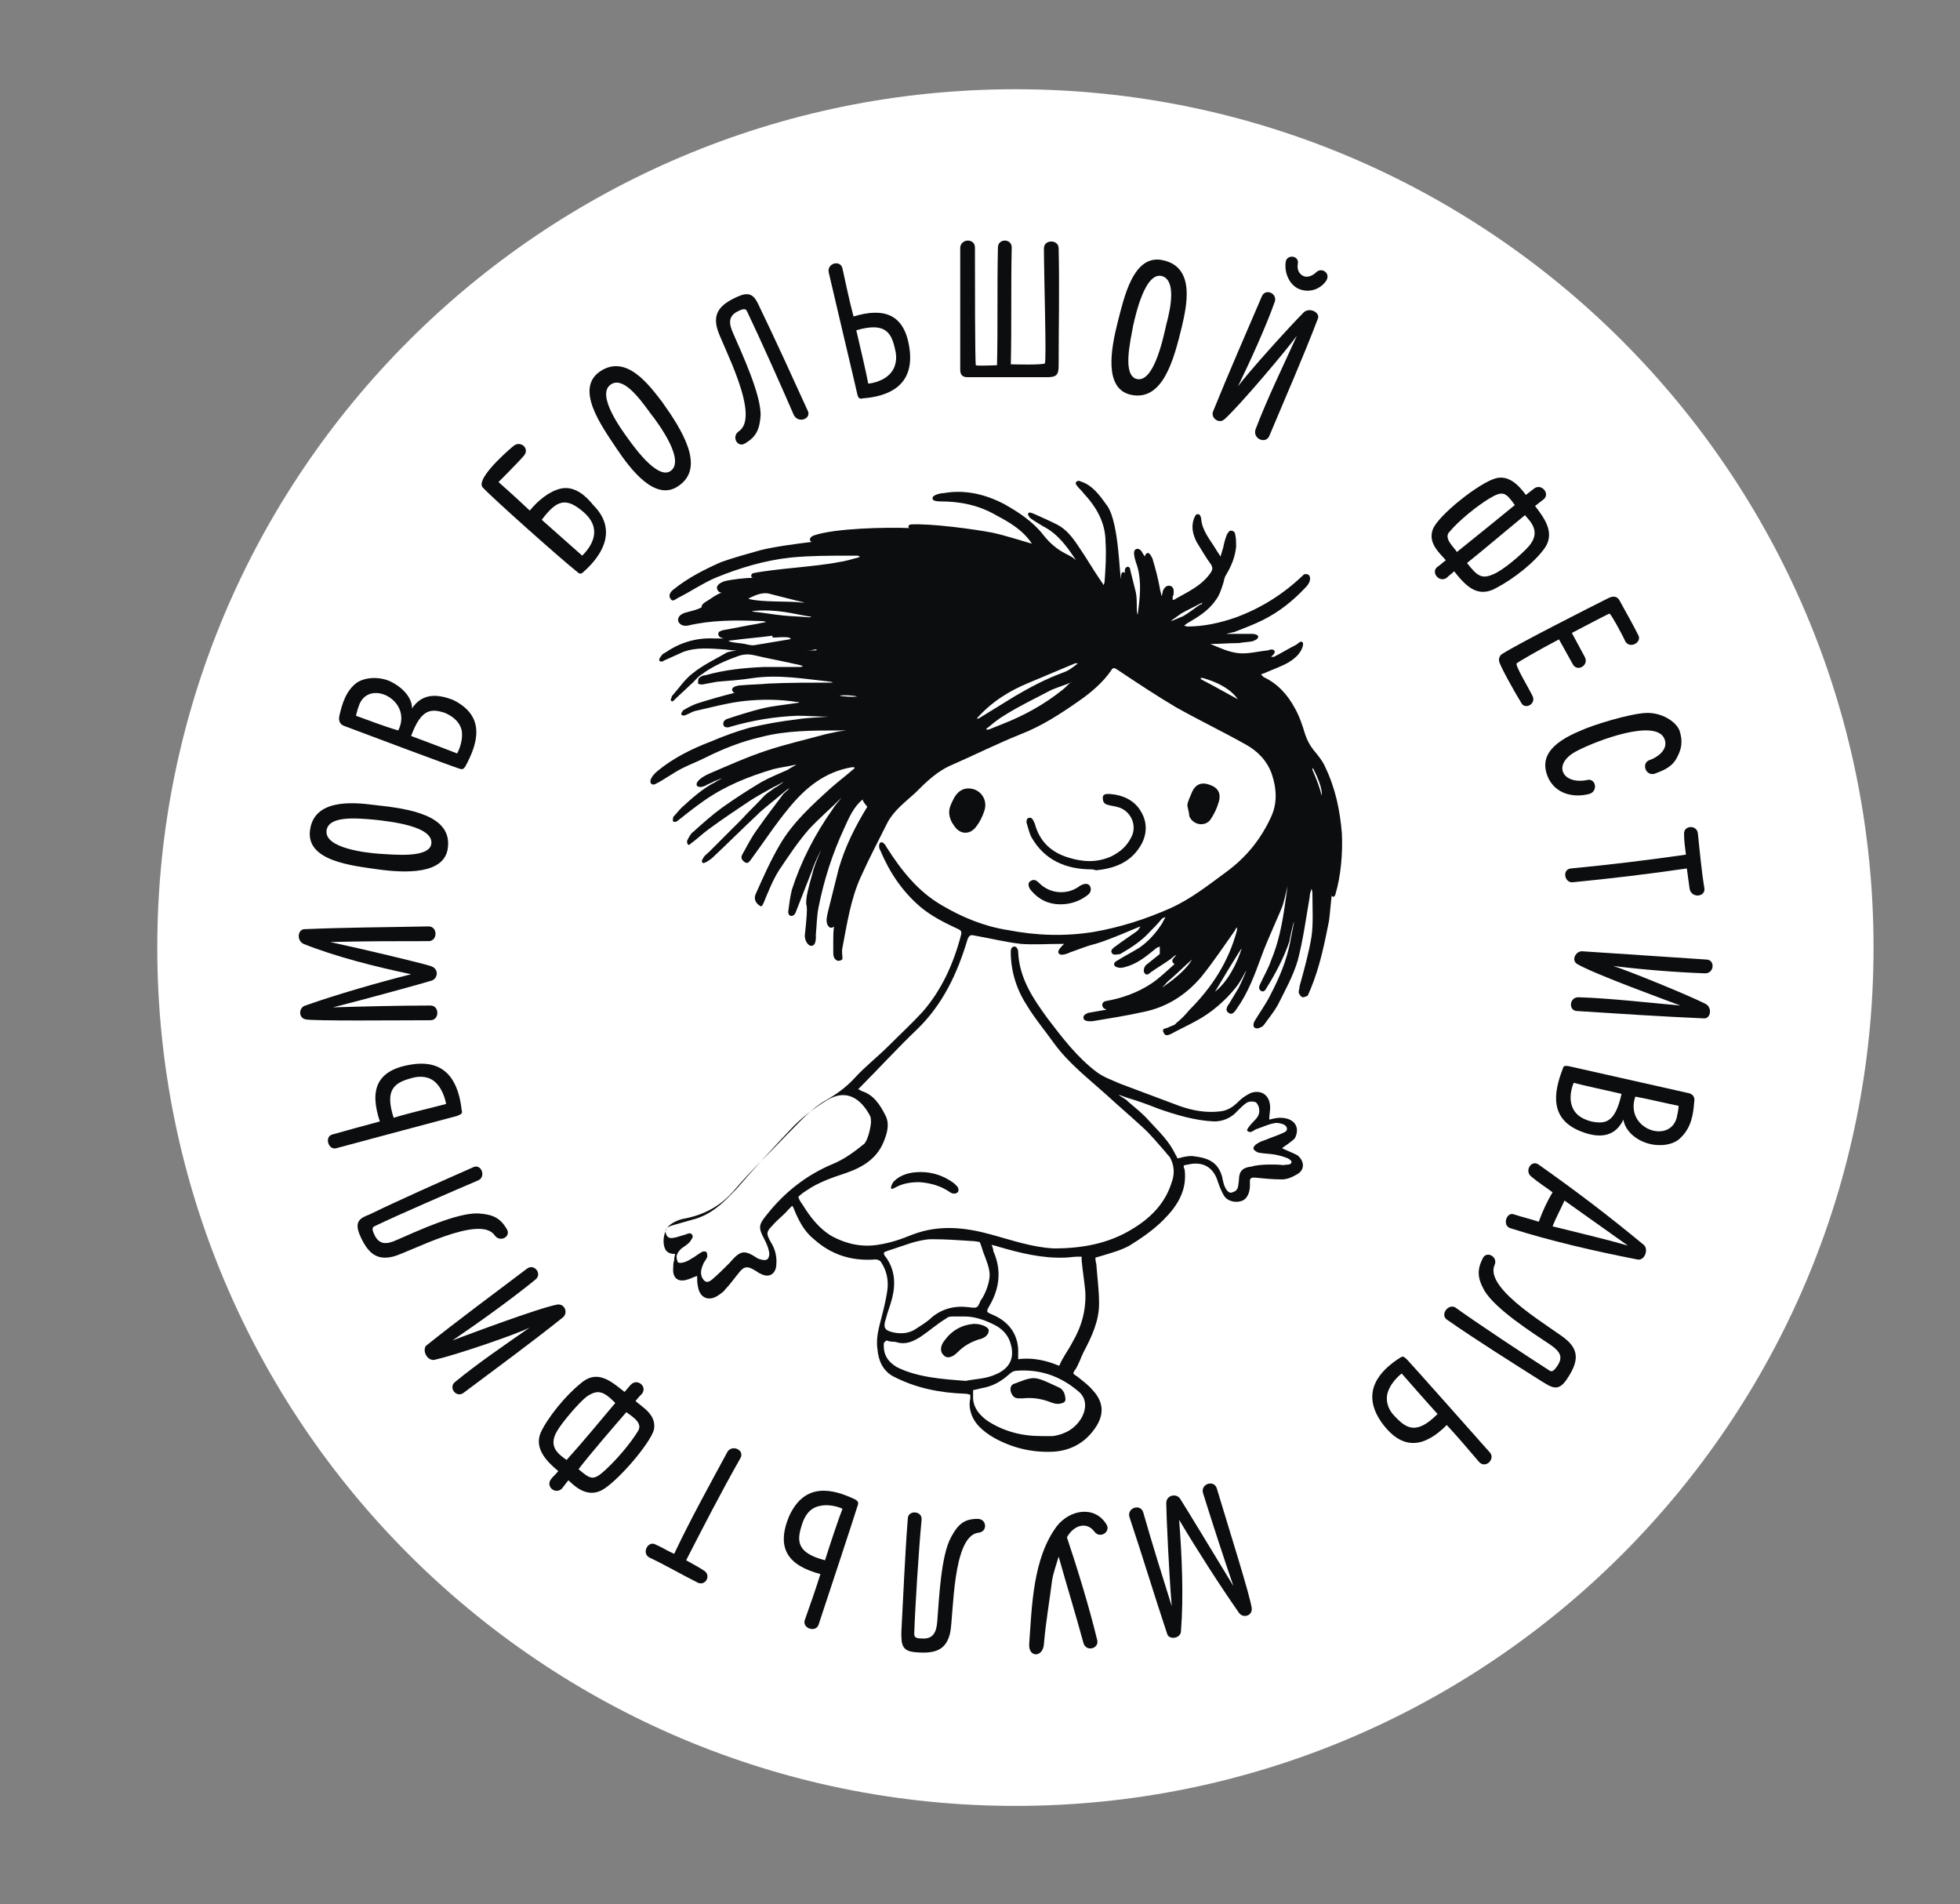 <?xml version="1.0" encoding="UTF-8"?> <!-- Generator: Adobe Illustrator 27.0.0, SVG Export Plug-In . SVG Version: 6.00 Build 0) --> <svg xmlns="http://www.w3.org/2000/svg" xmlns:xlink="http://www.w3.org/1999/xlink" id="Слой_1" x="0px" y="0px" viewBox="0 0 213.1 207" style="enable-background:new 0 0 213.1 207;" xml:space="preserve"><rect x="0" y="0" width="213.1" height="207" fill="#808080" stroke="none"/> <style type="text/css"> .st0{fill:#FFFFFF;} .st1{fill:#0B0D0E;} </style> <g> <path class="st0" d="M203.7,103c0,51.5-41.8,93.3-93.3,93.3c-51.5,0-93.3-41.8-93.3-93.3c0-51.5,41.8-93.3,93.3-93.3 C161.9,9.7,203.7,51.5,203.7,103"></path> <path class="st1" d="M61,53.1c-1.3,0.3-2.5,1.3-3.4,2.4c-1.8-1.7-3.4-3.1-3.4-3.1c0.1-0.1,2.2-2.2,2.7-2.8c0.8-0.8-0.3-1.8-1.1-1.1 c-1.2,1-4.1,3.7-3.3,4.5c0.9,1,8.4,7.7,10.3,9.2c0.2,0.2,0.4,0.2,0.6,0c2.4-2.1,3.6-4.8,1.1-7.3C63.7,53.9,62.5,52.8,61,53.1 M63.3,60.4l-4.4-3.9c1.6-2.1,2.6-2.6,4.7-0.7C65.3,57.4,64.6,59.1,63.3,60.4"></path> <path class="st1" d="M65.2,40.4c-2.7,1.9,0.2,5.9,1.8,8.3c1.6,2.4,4.3,5.9,6.8,4.1c2.9-2,0.4-6-1.8-9.1 C70.6,41.9,68.1,38.4,65.2,40.4 M72.9,51.2c-1.3,0.9-3.6-2.1-4.6-3.5c-0.8-1.1-3.5-4.8-1.9-5.9c1.3-0.9,3,1.3,4.3,3.1 C71.8,46.3,74.5,50.1,72.9,51.2"></path> <path class="st1" d="M126.5,28.3c-3.3-0.8-4.3,4.1-5,6.8c-0.7,2.8-1.5,7.1,1.4,7.8c3.5,0.8,4.7-3.7,5.6-7.4 C129,33.3,130,29.1,126.5,28.3 M123.6,41.2c-1.6-0.4-0.7-4.1-0.4-5.8c0.3-1.3,1.3-5.8,3.1-5.4c1.5,0.4,1.1,3.1,0.5,5.3 C126.4,37.1,125.4,41.6,123.6,41.2"></path> <path class="st1" d="M181,80.4c0.4,1.2-1,2-1.6,2.2c-1,0.3-0.5,1.8,0.5,1.5c1.1-0.4,2-0.8,2.5-1.9c0.4-0.8,0.6-1.6,0.2-2.8 c-0.4-1-2-2-3.7-1.9c-1.8,0.1-5.7,1.3-7,1.9c-3.4,1.4-4.2,2.9-3.8,4.5c0.6,2.3,2.8,2.9,4.7,2.4c1-0.3,0.7-1.8-0.3-1.5 c-2.7,0.5-3.8-1.8-1-3.2C173.6,80.5,180.2,78,181,80.4"></path> <path class="st1" d="M157.4,143.5c3,2.1,7.3,4.8,10.3,6.7c1,0.6,1.7,1.1,2.6-0.2c1.3-1.9,1.4-3.1,0.1-4.3c-1.3-1.2-9.1-5.5-7.9-8.2 c0.4-0.9-0.9-1.6-1.3-0.7c-0.6,1.2-0.6,2.1,0.2,3.5c1.2,2,5.1,4.5,7.2,5.9c1,0.7,1.4,1.3,0.7,2.3c-0.4,0.6-0.6,0.6-0.8,0.5 c-2.5-1.6-7.8-5.1-10.3-6.9C157.4,141.7,156.5,143,157.4,143.5"></path> <path class="st1" d="M98.9,38c-0.5-3.9-2.8-4.6-6.1-3.6c-0.5-1.9-0.8-3.4-1.2-5.2c-0.2-1-1.7-0.6-1.5,0.4c0.5,2.2,3,12.7,3.1,13.2 c0.1,0.5,0.3,0.6,0.6,0.5C96.5,43.1,99.4,42,98.9,38 M96.7,40.7c-0.9,0.9-2.3,1-2.3,1c-0.2-1.1-0.9-4.1-1.3-5.8 c3.1-0.9,3.8,0.2,4.2,2C97.6,39,97.4,40,96.7,40.7"></path> <path class="st1" d="M150.2,154.6c2.3,3.2,4.7,2.7,7.1,0.3c1.3,1.4,2.3,2.6,3.5,4c0.7,0.8,1.8-0.3,1.2-1c-1.5-1.7-8.7-9.8-9-10.1 c-0.4-0.4-0.5-0.4-0.8-0.2C150,149,147.9,151.3,150.2,154.6 M150.9,151.3c0.4-1.2,1.5-2,1.5-2c0.7,0.8,2.8,3.2,3.9,4.4 c-2.3,2.3-3.4,1.6-4.7,0.2C150.9,153.2,150.6,152.2,150.9,151.3"></path> <path class="st1" d="M115.1,27c0-1-1.6-1-1.6,0c0,2.9,0.3,12.3,0.1,12.5c-0.3,0.2-3.6,0.1-3.7,0.1c0.1-4.2,0-8.6,0.1-12.7 c0-1-1.5-1-1.5,0c-0.1,4.2,0,8.6-0.1,12.8c-0.1,0-2.2,0.1-2.3,0C106,39.6,106,30,106,26.9c0-1-1.5-1-1.6,0c0,2,0,10.6,0,13.3 c0,0.6,0.3,0.8,0.8,0.8c0.9,0,7,0,8.7,0c1,0,1.2-0.3,1.2-1.3C115.1,35.8,115.2,31.1,115.1,27"></path> <path class="st1" d="M166.6,75.6c-0.5-1-1.9-3.3-1.7-3.5c0.1-0.1,2.3-1.4,4.6-2.6c0.5,0.9,1,1.8,1.5,2.7c0.5,0.9,1.8,0.1,1.3-0.8 c-0.5-0.9-0.9-1.7-1.4-2.6c2.1-1.1,4-2.1,4.1-2.1c0.2,0.1,1.5,2.5,1.7,3c0.5,0.9,1.9,0.1,1.4-0.7c-0.7-1.4-1.3-2.4-2-3.7 c-0.2-0.4-0.6-0.6-1.2-0.3c-1.8,0.9-9.9,5-11.6,6.1c-0.2,0.1-0.4,0.5-0.3,0.8c0.1,0.5,1.6,3.2,2.4,4.5 C165.8,77.2,167.1,76.5,166.6,75.6"></path> <path class="st1" d="M185.3,96.5c-0.3-1.8-0.5-4-0.7-5.9c-0.1-1-1.6-0.9-1.5,0.1c0,0.7,0.1,1.4,0.2,2.2c-4.2,0.6-8.3,1.1-12.5,1.5 c-1,0.1-0.7,1.6,0.2,1.5c4.1-0.4,8.3-0.9,12.4-1.5c0.1,0.7,0.2,1.5,0.3,2.2C183.9,97.7,185.5,97.5,185.3,96.5"></path> <path class="st1" d="M179.2,124.3c1,0.3,2.7,0.3,3.6-0.7c1.1-1.1,1.3-2.5,1.4-3.8c0.1-0.5-0.1-0.9-0.7-1 c-2.2-0.5-12.5-2.8-12.9-2.9c-0.6-0.1-0.6,0-0.7,0.3c-1,2.6-1.5,5.6,2.3,6.9c2,0.7,3.5,0.3,4.3-1.4 C176.7,122.9,177.8,123.9,179.2,124.3 M170.9,120.2c-0.4-1.2,0.2-2.5,0.2-2.5c1.1,0.3,3.5,0.8,5.2,1.2c-0.7,3.2-1.8,3.3-3.3,3 C171.9,121.6,171.2,121.1,170.9,120.2 M177.8,119.2c1.6,0.3,3.2,0.7,4.7,1c0,0.4-0.1,0.8-0.2,1.3 C181.5,124.4,176.6,122.7,177.8,119.2"></path> <path class="st1" d="M164.2,133.5c4.4,1.4,9.2,2.5,13.8,3.4c0.8,0.2,1.3-1.1,0.7-1.6c-4-3.3-7.3-5.8-11.4-8.7 c-0.8-0.6-1.6,0.7-0.8,1.3c0.7,0.6,1.5,1.1,2.3,1.7c-0.6,1-1.1,2.1-1.5,3.2c-0.9-0.3-1.8-0.5-2.7-0.8 C163.8,131.7,163.3,133.2,164.2,133.5 M170.1,130.5c2.4,1.7,4.8,3.4,6.9,4.9c-2.4-0.7-5.4-1.4-8.2-2.1 C169.2,132.3,169.7,131.4,170.1,130.5"></path> <path class="st1" d="M171.5,109.9c4.6,0.3,9.3,0.6,13.8,0.8c0.7,0,0.9-1.2,0.1-1.6c-2-1-8.4-3.6-10-4.1c3.2,0.4,7,0.7,10,0.8 c1,0,1.1-1.5,0.1-1.5c-4.5-0.3-9-0.6-13.5-0.9c-0.7,0-1.2,1-0.5,1.4c1.9,1.1,9.6,3.9,11.2,4.5c-3.4-0.3-7.7-0.8-11.1-0.9 C170.6,108.4,170.5,109.9,171.5,109.9"></path> <path class="st1" d="M168,59.5c1.1-1.7-0.2-3.3-1.1-4.5c0.4-0.3,0.5-0.4,0.9-0.7c0.8-0.6-0.2-1.8-1-1.2c-0.4,0.3-0.5,0.4-0.9,0.7 c-0.8-1.1-1.9-2.2-3.3-1.8c-1.8,0.5-6.2,4-6.8,5.5c-0.6,1.5,0.7,2.6,1.4,3.4c-0.3,0.2-0.7,0.6-0.9,0.7c-0.8,0.6,0.2,1.8,1,1.2 c0.3-0.3,0.5-0.4,0.8-0.7c1.2,1.5,2.5,3,4.6,1.8C164.6,62.9,166.9,61.1,168,59.5 M157.6,57.8c1.1-1.3,3-2.8,4.3-3.6 c1.5-0.9,1.8-0.7,2.8,0.7c-1.7,1.4-4.8,3.9-6.3,5.1C158.1,59.5,156.9,58.5,157.6,57.8 M162.4,62.4c-1.3,0.6-1.8,0.2-2.9-1.2 c2-1.6,4.1-3.4,6.3-5.2c0.6,0.7,1.8,1.8,0.4,3.4C165.4,60.3,163.4,62,162.4,62.4"></path> <path class="st1" d="M87.8,44.6c-1.5-3.3-3.6-7.9-5.2-11.2c-0.5-1.1-0.9-1.8-2.3-1.2c-2.1,0.9-2.8,1.9-2.3,3.6 c0.5,1.7,4.8,9.5,2.3,11.1c-0.8,0.6-0.1,1.8,0.7,1.3c1.2-0.7,1.6-1.5,1.7-3.1c0-2.3-2-6.6-3-8.9c-0.5-1.1-0.5-1.9,0.6-2.4 c0.6-0.3,0.8-0.2,0.9,0c1.3,2.7,3.9,8.5,5.1,11.3C86.8,46.1,88.3,45.5,87.8,44.6"></path> <path class="st1" d="M33.7,90.3c-0.4,3.3,4.6,3.8,7.4,4.2c2.9,0.4,7.3,0.6,7.6-2.4c0.4-3.5-4.2-4.2-8-4.6 C38.4,87.2,34.1,86.8,33.7,90.3 M46.9,91.7c-0.2,1.6-4,1.2-5.7,1.1c-1.4-0.1-5.9-0.6-5.7-2.5c0.2-1.6,3-1.4,5.2-1.2 C42.5,89.3,47.1,89.8,46.9,91.7"></path> <path class="st1" d="M39.1,134.2c0.9,2.1,1.9,2.8,3.6,2.4c1.7-0.4,9.5-4.7,11.1-2.3c0.6,0.8,1.8,0.1,1.3-0.7 c-0.7-1.2-1.5-1.6-3.1-1.7c-2.3-0.1-6.6,1.9-8.9,2.9c-1.1,0.5-1.9,0.5-2.4-0.6c-0.3-0.6-0.2-0.8,0-0.9c2.7-1.3,8.5-3.8,11.3-5 c0.9-0.4,0.3-1.9-0.6-1.4c-3.4,1.5-7.9,3.5-11.2,5.1C39.2,132.4,38.5,132.7,39.1,134.2"></path> <path class="st1" d="M41.3,121.9c-1.9,0.5-3.3,0.9-5.1,1.4c-1,0.2-0.5,1.8,0.4,1.5c2.2-0.6,12.7-3.4,13.1-3.5 c0.5-0.2,0.6-0.3,0.5-0.6c-0.3-2.7-1.4-5.6-5.4-5C40.8,116.3,40.2,118.6,41.3,121.9 M47.4,117.7c0.9,0.9,1.1,2.3,1.1,2.3 c-1.1,0.3-4.1,1-5.7,1.5c-1-3.1,0.1-3.8,1.9-4.3C45.7,116.9,46.7,117,47.4,117.7"></path> <path class="st1" d="M89.2,171.1c-0.6,1.9-1.1,3.3-1.7,5c-0.3,0.9,1.2,1.4,1.5,0.5c0.7-2.1,4.1-12.4,4.2-12.8 c0.2-0.5,0.1-0.6-0.2-0.8c-2.5-1.2-5.5-1.9-7.2,1.8C84.3,168.4,85.8,170.2,89.2,171.1 M89.1,163.7c1.3-0.3,2.5,0.3,2.5,0.3 c-0.4,1-1.4,4-1.9,5.6c-3.1-0.8-3.1-2.1-2.5-3.9C87.5,164.7,88.1,163.9,89.1,163.7"></path> <path class="st1" d="M70.6,169.3c1.7,0.8,3.6,1.9,5.2,2.7c0.9,0.5,1.6-0.8,0.7-1.3c-0.6-0.4-1.2-0.7-1.9-1.1 c1.9-3.7,3.8-7.4,5.9-11.1c0.5-0.9-0.9-1.5-1.4-0.7c-2,3.7-4,7.3-5.8,11.1c-0.7-0.3-1.3-0.7-2-1C70.5,167.4,69.7,168.8,70.6,169.3"></path> <path class="st1" d="M44.8,77c0-1.1-0.9-2.2-2.3-2.9c-1-0.5-2.6-0.6-3.7,0.1c-1.2,0.9-1.6,2.3-1.9,3.6c-0.1,0.5,0,0.9,0.5,1.1 c2.1,0.8,12,4.5,12.4,4.6c0.5,0.2,0.6,0.1,0.8-0.2c1.3-2.4,2.3-5.4-1.3-7.2C47.3,75.3,45.8,75.5,44.8,77 M38.7,77.8 c0.1-0.4,0.2-0.8,0.4-1.3c1.2-2.7,5.8-0.3,4.2,2.9C41.6,78.9,40.1,78.3,38.7,77.8 M50.2,79.4c0.2,1.3-0.5,2.5-0.5,2.5 c-1-0.4-3.4-1.3-5-1.9c1.1-3,2.2-3,3.7-2.5C49.3,77.9,50,78.5,50.2,79.4"></path> <path class="st1" d="M126.9,177.6c0.2,0.7,1.5,0.5,1.5-0.3c0.3-3.8,0.1-8.3-0.2-12.1c1.9,3.2,4.4,7.1,6.5,10.1 c0.4,0.6,1.4,0.4,1.4-0.4c0-0.9-2.7-9.4-3.8-13.1c-0.3-1-1.8-0.5-1.5,0.5c1,3.2,2.2,6.9,3.3,10.1c-1.7-2.8-5.4-8.9-5.8-9.5 c-0.4-0.6-1.5-0.4-1.5,0.5c0,1,0.3,7.8,0.6,11.2c-1.1-3.5-2.1-6.7-3.1-10.2c-0.3-1-1.8-0.5-1.5,0.5 C124.3,169.4,125.4,173.1,126.9,177.6"></path> <path class="st1" d="M33.1,101c-0.7,0-0.9,1.2-0.1,1.6c3.5,1.4,7.9,2.5,11.7,3.3c-3.6,0.9-8.1,2.2-11.5,3.4c-0.7,0.2-0.8,1.3,0,1.5 c0.8,0.2,9.8,0.1,13.6,0.1c1,0,1-1.6,0-1.6c-3.4,0-7.3,0.1-10.6,0.2c3.2-0.8,10.1-2.7,10.7-2.9c0.7-0.2,0.9-1.3-0.1-1.6 c-0.9-0.3-7.6-1.9-10.9-2.6c3.7-0.1,7-0.1,10.7-0.1c1,0,1-1.6,0-1.6C41.8,100.8,37.9,100.8,33.1,101"></path> <path class="st1" d="M113.5,178.7c0.2-2.4,0.6-4.6,0.9-7c0.1-0.6,0.4-1.5,0.7-2.5c0.9,3.2,1.8,6.1,2.7,9.4c0.3,1,1.7,0.6,1.5-0.3 c-0.9-3.7-2.1-7.6-3.3-11.2c0.8-1.4,2.2-1.7,3-0.6c0.6,0.8,1.8,0,1.3-0.8c-1.3-2.1-4-1.6-5.4,0.2c-2.6,3.5-2.7,8.6-3,12.8 C111.8,180.2,113.4,180.2,113.5,178.7"></path> <path class="st1" d="M47.3,147.8c2.2-0.5,8.7-2.7,10.3-3.5c-2.6,1.8-5.8,4-8.1,5.9c-0.8,0.6,0.1,1.8,0.9,1.2 c3.6-2.7,7.3-5.4,10.8-8.2c0.6-0.5,0.2-1.5-0.6-1.4c-2.1,0.4-9.8,3.3-11.4,3.9c2.8-1.9,6.3-4.4,9-6.6c0.8-0.6-0.1-1.8-0.9-1.2 c-3.7,2.8-7.5,5.6-11,8.4C45.9,146.9,46.5,148,47.3,147.8"></path> <path class="st1" d="M60.7,159.9c-0.3,0.4-0.5,0.5-0.8,0.9c-0.6,0.8,0.5,1.7,1.2,1c0.3-0.4,0.4-0.5,0.7-0.9c1,1,2.2,1.8,3.6,1.1 c1.7-0.9,5.3-5.1,5.7-6.6c0.3-1.6-1.2-2.4-2-3.1c0.2-0.3,0.6-0.7,0.7-0.8c0.6-0.8-0.5-1.7-1.2-1c-0.3,0.3-0.4,0.5-0.7,0.8 c-1.5-1.2-3-2.5-4.8-0.9c-1.6,1.3-3.5,3.6-4.3,5.3C58,157.5,59.6,159,60.7,159.9 M68.1,153.5c0.5,0.4,1.8,1.1,1.3,2 c-0.9,1.5-2.5,3.3-3.6,4.3c-1.3,1.2-1.6,1-2.9-0.1C64.2,158,66.8,155,68.1,153.5 M63.8,151.8c1.2-0.8,1.8-0.6,3.1,0.7 c-1.7,2-3.4,4.1-5.3,6.2c-0.8-0.6-2.1-1.4-1-3.2C61.2,154.5,63,152.4,63.8,151.8"></path> <path class="st1" d="M99.6,179.6c2.3,0.2,3.3-0.4,3.7-2.1c0.4-1.8,0.2-10.6,3.1-10.9c1-0.1,0.9-1.5-0.1-1.5c-1.4,0-2.1,0.5-2.9,2 c-1.1,2-1.3,6.7-1.5,9.2c-0.1,1.2-0.5,1.9-1.7,1.8c-0.7,0-0.8-0.2-0.8-0.5c0.1-3,0.5-9.3,0.8-12.4c0.1-1-1.5-1.1-1.5-0.1 c-0.3,3.7-0.5,8.7-0.7,12.3C98,178.7,98,179.5,99.6,179.6"></path> <path class="st1" d="M138,47.4c1.8-4.3,3.7-8.6,5.3-12.8c0.2-0.6-0.8-1.2-1.5-0.7c-1.6,1.6-6.2,6.7-7.2,8.1c1.4-2.9,3-6.4,4-9.2 c0.3-0.9-1-1.5-1.4-0.6c-1.8,4.2-3.6,8.3-5.3,12.5c-0.3,0.7,0.6,1.4,1.2,0.9c1.6-1.4,6.9-7.7,7.9-9.1c-1.4,3.1-3.3,7-4.5,10.2 C136.2,47.7,137.6,48.3,138,47.4"></path> <path class="st1" d="M141.2,31.4c1.2,0.5,2.4,0,3-0.9c0.5-0.8-0.5-1.5-1.1-0.9c-0.4,0.4-1,0.6-1.4,0.4c-0.4-0.2-0.7-0.6-0.6-1.3 c0.2-0.9-1.1-1.1-1.3-0.3C139.6,29.5,140.1,30.9,141.2,31.4"></path> <path class="st1" d="M93.8,86.9c-1,0.8-1.5,2-2,3.1c-1.3,2.8-2.2,5.6-2.8,8.6c-0.2,1-0.2,2-0.3,3c0,0.1,0.1,1.1-0.4,1.2 c-0.4,0.1-0.8-0.5-0.8-1.1c0.5-4.5,0-2.5,0.2-4.2c0.1-0.7,0.5-2.1,0.7-2.8c0-0.1,0.3-1,0.9-2.4c-0.6,1.2-1,2.2-1,2.3 c-0.6,1.5-1.2,3.1-1.8,4.6c-0.2,0.5-0.8,0.5-0.8-0.1c0.1-0.8,0.2-1.6,0.4-2.4c1-3.1,2.5-6,4.4-8.7c0.3-0.5,0.7-0.9,1-1.3 c0-0.1,0-0.1,0,0c-1.2,1.2-2.5,2.3-3.6,3.5c-1.2,1.4-2.2,2.9-3.2,4.4c-0.7,1.1-1.2,2.4-1.7,3.6c-0.2,0.4-0.2,0.4-0.6,0.1 c-0.4-0.4-0.4-0.8-0.2-1.2c0.8-1.8,1.6-3.6,2.6-5.3c1.4-2.4,3.5-4.3,5.6-6.2c0.8-0.7,1.6-1.3,2.4-2c0.1,0,0.1-0.1,0.1-0.2 c-0.1,0-0.2,0-0.3,0c-2.9,0.5-5,2.2-6.8,4.4c-1.5,1.8-2.8,3.8-4.2,5.7c-0.1,0.1-0.2,0.3-0.4,0.3c-0.2,0-0.8-0.4-0.5-0.9 c0.5-0.9,1-1.9,1.6-2.7c0.9-1.3,1.9-2.6,2.8-3.8c0-0.1,0.7-0.6,0.7-0.7c-0.1,0-0.8,0.6-0.8,0.6c-0.9,0.8-1.9,1.5-2.7,2.3 c-1.6,1.5-3.2,3.1-4.8,4.6c-0.2,0.2-0.9,0.7-1.1,0.6c-0.2-0.2,0-0.4,0.1-0.6c0.1-0.2,0.4-0.4,0.6-0.6c1.2-1.2,2.4-2.4,3.5-3.5 c0.8-0.9,1.7-1.7,2.5-2.6c0.3-0.3,0.8-0.6,1.2-0.9c0.1,0,0.9-0.6,0.9-0.6c-0.1,0-0.9,0.5-1,0.5c-0.9,0.5-1.8,1-2.6,1.5 c-1.5,1-3,2-4.5,3.1c-0.7,0.5-1.3,1.1-2,1.6c-0.1,0.1-0.2,0.2-0.3,0.1c-0.1-0.1-0.1-0.3-0.1-0.4c0.2-0.4,0.4-0.8,0.7-1 c1-0.9,2-1.8,3.1-2.6c1.4-1,2.8-1.9,4.3-2.8c0.9-0.5,1.9-0.9,2.8-1.3c0.3-0.2,0.7-0.4,1-0.6c0.1,0,0,0,0,0 c-0.8,0.2-1.7,0.3-2.5,0.5c-2.7,0.8-5.2,1.8-7.5,3.4c-1,0.7-1.9,1.4-2.9,2.2c-0.1,0.1-0.3,0.2-0.5,0.1c-0.1-0.1,0-0.4,0-0.5 c0.3-0.3,0.6-0.7,0.9-1c1.1-1,2.3-2.1,3.7-2.8c0.1-0.1,0.2-0.1,0.7-0.4c-0.1,0-0.7,0.3-0.8,0.3c-0.3,0.2-0.7,0.3-1,0.5 c-1.1,0.5-1.6-0.4,0.4-1.3c2.1-0.9,4.1-1.8,6.2-2.5c2.1-0.7,4.3-1.2,6.5-1.8c0.5-0.1,0.9-0.2,1.4-0.3c0.1,0,0.7-0.1,0.8-0.1 c-0.1,0-0.8,0-0.8,0c-2.8,0-5.7,0-8.4,0.7c-2.2,0.5-4.2,1.3-6.2,2.3c-0.8,0.4-1.6,0.7-2.4,1.1c-1,0.5-1.9,1.2-2.9,1.7 c-0.5,0.3-1.1-0.3,0.2-1.4c1.7-1.4,3.7-2.4,5.8-3.2c1.4-0.6,2.8-1.1,4.2-1.5c1.7-0.4,3.4-0.7,5.1-0.9c1.2-0.2,2.3-0.2,3.5-0.3 c0,0,0,0,0,0c-1.2,0-2.3-0.1-3.4-0.1c-2.5,0.1-4.9,0.5-7.3,1.2c-0.2,0.1-0.6,0.1-0.7-0.1c-0.2-0.4,0.1-0.7,0.5-0.8 c1.2-0.4,2.5-0.8,3.7-1.1c1.3-0.3,2.6-0.4,3.8-0.6c0.1,0,0.1,0,0.2-0.1c-0.1,0-0.2,0-0.3,0c-1.9-0.3-3.8-0.3-5.7-0.1 c-1.8,0.2-3.6,0.7-5.4,1.1c-0.3,0.1-0.6,0.3-0.9,0.4c-0.1,0.1-0.4,0.1-0.5,0c-0.1-0.1,0.1-0.4,0.2-0.5c0.5-0.3,0.9-0.5,1.4-0.7 c1.2-0.4,3-0.9,4.2-1.2c-0.2,0-0.3-0.2-0.3-0.4c0.1-0.3,0.7-0.4,0.9-0.4c1-0.1,2.1-0.1,3.1-0.2c2.2-0.1,4.5-0.1,6.7-0.1 c0.1,0,0.2,0,0.3,0c-0.1,0-0.2-0.1-0.3-0.1c-2.8-0.3-5.6-0.8-8.4-0.4c-1.3,0.2-2.6,0.3-3.9,0.4c-0.6,0.1-1.1,0.2-1.6,0.3 c-0.2,0-0.4,0-0.5-0.1c0-0.2,0-0.5,0.1-0.6c0.2-0.2,0.5-0.3,0.7-0.3c2.1-0.6,4.2-0.8,6.3-0.9c1.3,0,2.6,0,3.9,0 c0.1,0,0.3,0,0.4-0.1c-0.1,0-0.2-0.1-0.3-0.1c-1.7-0.4-3.4-0.7-5.1-1.1c-0.5-0.1-1-0.1-1.6,0.1c-1.4,0.5-2.8,1.1-4,2 c-0.5,0.3-0.8,0.8-1.2,1.1c-0.6,0.6-1.2,1.1-1.8,1.7c-0.1,0.1-0.2,0.2-0.3,0.1c-0.1-0.1-0.1-0.2,0-0.3c0-0.2,0.1-0.3,0.2-0.4 c0.7-0.8,1.3-1.7,2.1-2.3c1.1-0.9,2.4-1.5,3.6-2.2c0.1-0.1,0.5-0.2,1.2-0.3c-0.7,0-1.1-0.1-1.2-0.1c-1.6-0.1-3.2-0.3-4.7,0.3 c-0.7,0.3-1.3,0.6-2,0.9c-0.1,0.1-0.4,0.2-0.5,0c-0.1-0.1,0.1-0.4,0.2-0.5c0.1-0.2,0.3-0.3,0.5-0.4c1.6-1.1,3.4-1.6,5.3-1.5 c0.2,0,0.8,0,1,0c-0.5-0.1-0.6-0.3-0.6-0.5c0-0.3,0.3-0.3,0.5-0.4c1.2-0.2,2.5-0.5,3.8-0.7c0.3-0.1,0.6-0.1,0.9-0.2 c-0.3-0.1-0.5-0.1-0.8-0.1c-2.6-0.1-5.2-0.1-7.7,0.5c-1.1,0.2-1.6-1-0.3-1.4c0.7-0.2,1.3-0.3,1.8-0.6c0,0-0.1-0.2,0.3-0.5 c0.7-0.4,1.1-0.8,1.9-1.1c0,0-0.3,0.1-0.5-0.3c-0.2-0.4,0.2-0.7,0.7-0.9c0.6-0.2,2.5-0.4,3.2-0.4c-0.3,0-0.3-0.4,0-0.5 c2.5-0.5,6.8-0.7,9.3-1.2c0.7-0.1,1.4-0.3,2.1-0.5c0.1,0,0.2-0.1,0.2-0.1c-0.1,0-0.2-0.1-0.2-0.1c-0.3,0-0.7,0-1,0 c-2.1,0-4.2,0-6.3,0.2c-2.8,0.3-5.5,1.1-8.2,2.2c-1.4,0.6-2.7,1.5-4.1,2.2c-0.2,0.1-0.5,0.4-0.7,0.2c-0.3-0.3-0.3-0.7,0.2-1.1 c1.6-1.3,3.4-2.2,5.2-3c1.4-0.5,2.9-0.9,4.3-1.3c1.6-0.4,4-0.7,5.6-0.9c-0.3,0-0.4-0.5,0.2-0.7c2.3-0.8,8-0.9,10.4-0.8 c-0.2,0-0.2-0.4,0.2-0.4c2.2-0.1,6.7,0.5,8.8,0.9c1.4,0.3,2.9,0.8,4.3,1.2l0,0l0,0c-1-1.5-2.4-2.3-3.9-3.1 c-1.9-1.1-3.9-1.5-6.1-1.5c-0.1,0-0.8,0-0.8-0.3c-0.1-0.4,0.9-0.6,1.2-0.6c2.3-0.4,4.5,0.1,6.6,1.2c1.6,0.9,3.1,1.9,4.2,3.3 c0.7,0.9,1.5,1.6,2.5,2.1c0.4,0.2,0.8,0.4,1.1,0.7l0,0c-1-1.5-2-2.9-3.6-3.7c-0.5-0.3-1-0.6-1.4-0.9c-0.1-0.1-0.3-0.4-0.2-0.5 c0.1-0.2,0.4,0,0.5,0c0.9,0.4,1.8,0.8,2.6,1.2c1,0.5,1.7,1.4,2.3,2.3c0.9,1.3,1.7,2.7,2.6,4c0.1,0.1,0.1,0.2,0.2,0.3 c0-0.1,0.1-0.2,0.1-0.4c0.1-1.4,0.2-2.9,0.1-4.3c0-2.1-1-3.8-2.4-5.3c-0.2-0.3-0.5-0.5-0.7-0.8c-0.1-0.1-0.2-0.3-0.1-0.4 c0.1-0.1,0.3-0.2,0.4-0.1c1.4,0.4,2.2,1.6,3,2.7c1.3,1.9,1.3,7.8,1.5,7.9c-0.1-0.8,0.3-0.8,0.4-0.6c0-0.1,0-0.1,0-0.2 c0-0.2,0-0.4,0.3-0.5c0.2,0,0.3,0.2,0.3,0.4c0.2,0.8,0.4,1.6,0.6,2.4c0.1,0.5,0.1,1.1,0.1,1.6c0,0.1,0,0.7,0.1,0.8 c0-0.1,0.1-0.7,0.1-0.8c0.2-1.6,0.3-3.3-0.3-4.9c-0.1-0.3-0.2-0.7-0.2-1c0-0.5,0.5-0.6,0.8-0.2c0.1,0.2,0.3,0.5,0.4,0.6 c0-0.1,0-0.3,0.3-0.4c0.2,0,0.4,0.4,0.5,0.6c0.3,1,0.6,2.1,0.8,3.2c0,0.1,0.1,0.5,0.2,0.9c0.1-0.2,0.1-0.6,0.2-0.7 c0.2-0.4,0.5-0.5,0.8-0.4c0.4,0.2,0.3,0.6,0.3,0.9c0,0.1-0.1,0.2-0.1,0.3c0,0.1,0,0.2,0,0.3c0.1,0,0.2,0,0.3-0.1 c1.4-0.8,2.8-1.4,3.8-2.8c0.2-0.3,0.3-0.5,0.1-0.9c-0.6-0.8-1.1-1.7-1.6-2.5c-0.4-0.8-0.6-1.6-0.3-2.5c0.1-0.2,0.2-0.6,0.5-0.5 c0.2,0,0.3,0.4,0.3,0.5c0.1,1.3,1,2.3,1.6,3.3c0.1,0.2,0.4,0.6,0.5,0.8c0.1-0.3,0.2-0.7,0.3-1c0.1-0.5,0.2-0.9,0.4-1.4 c0.1-0.2,0.3-0.4,0.3-0.4c0.4-0.1,0.6,0.2,0.6,0.4c0.1,0.4,0.1,0.9,0.1,1.3c-0.1,1.1-0.5,2.1-1.1,3.1c-0.2,0.3-0.2,0.6-0.3,0.9 c-0.2,0.6-0.4,1.3-0.8,1.8c-0.8,1.2-2,1.9-3.2,2.6c-0.1,0.1-0.2,0.2-0.3,0.2c0.1,0,0.3,0.1,0.4,0.1c1.8,0,3.6-0.4,5.3-1 c2.7-1,5.1-2.5,7.2-4.5c0.1-0.1,0.2-0.2,0.3-0.2c0.1,0,0.3,0,0.4,0.1c0.3,0.3,0.1,0.9-0.3,1.3c-1.4,1.5-2.9,2.7-4.7,3.6 c-1,0.5-2.1,0.9-3.1,1.3c-0.1,0-0.4,0.1-0.9,0.2c0.1,0,0.9,0,1,0c0.6,0,1.2,0,1.9,0c0.2,0,0.6,0.1,0.6,0.3c0,0.3-0.4,0.4-0.6,0.5 c-0.5,0.1-1,0.1-1.5,0.2c-1.1,0-2.1,0.1-3.2,0.1c0,0,0,0,0,0c0,0,0,0,0.1,0c1,0.4,2,0.9,3.1,1c1,0.1,2.1-0.2,3.1-0.3 c0.1,0,0.3-0.1,0.4-0.1c0.2,0,0.3,0,0.4,0.2c0,0.2-0.1,0.3-0.2,0.4c-0.1,0.1-0.1,0.1-0.2,0.2c0.1,0,0.2,0,0.3,0 c0.8-0.4,1.6-0.9,2.4-1.3c0.2-0.1,0.5-0.5,0.7-0.3c0.2,0.1,0,0.7-0.2,1c-0.3,0.5-0.8,0.9-1.3,1.2c-0.9,0.5-1.8,0.8-2.7,1.2 c-0.1,0-0.2,0.1-0.3,0.1c0.1,0.1,0.2,0.2,0.3,0.3c1.5,0.7,2.6,1.9,3.4,3.4c0.5,0.9,0.8,1.8,1.1,2.8c0.2,0.6,0.5,1.2,0.9,1.7 c0.5,0.6,1,1.2,1.3,1.9c1.1,2.3,1.6,4.7,1.8,7.2c0.1,2.1-0.1,4.6-0.7,6.6c-0.1,0.4-0.4,0.3-0.4,0.1c-0.1,0.7-0.2,2.1-0.3,2.8 c-0.5,2.5-1,5-2,7.4c-0.1,0.2-0.2,0.5-0.3,0.7c-0.1,0.1-0.4,0.2-0.6,0.2c-0.2-0.1-0.3-0.3-0.4-0.5c0-0.2,0.1-0.5,0.1-0.7 c0.5-1.8,1-3.6,1.3-5.4c0.2-1.4,0.1-3,0.1-4.4c0-0.3,0-0.5-0.1-0.8c-0.1,0.3-0.2,0.6-0.2,0.9c-0.4,2.3-0.7,4.6-1.3,6.9 c-0.5,1.7-1.4,3.3-2.2,4.9c-0.4,0.7-0.9,1.3-1.4,2c-0.1,0.1-0.2,0.3-0.3,0.3c-0.2,0.1-0.5,0.3-0.8,0.1c-0.2-0.2-0.1-0.5,0-0.7 c0.6-1,1.2-1.8,1.7-2.8c1-1.9,1.8-3.8,2.2-5.9c0-0.1,0.4-2,0.4-2.1c-0.1,0.1-0.5,2-0.5,2.1c-0.6,1.8-1.5,3.5-2.5,5.1 c-0.1,0.2-0.3,0.5-0.6,0.3c-0.3-0.2-0.2-0.5-0.1-0.7c0.4-0.9,0.9-1.7,1.2-2.6c0.8-1.9,1.2-3.9,1.5-6c0-0.1,0.3-2,0.3-2.1 c0,0-0.3,1.3-0.5,2c-0.2,0.7-1.7,3.8-2.4,5.8c-0.7,1.9-1.4,3.8-2.6,5.5c-0.2,0.3-0.5,0.8-0.9,0.5c-0.5-0.3-0.1-0.8,0.1-1.1 c0.3-0.5,0.6-1,0.9-1.5c0.1-0.1,0.9-1.9,0.9-2c-0.1,0.1-0.6,1.2-1.1,1.8c-1.2,1.5-2.7,2.8-4.4,3.7c-0.9,0.5-1.8,0.9-2.7,1.4 c-0.3,0.1-0.6,0.3-0.8-0.2c-0.2-0.4,0.2-0.4,0.5-0.5c0.3-0.2,0.7-0.2,0.9-0.5c0.5-0.4,1-0.9,1.4-1.4c2.5-2.5,4.3-5.3,5.2-8.7 c0-0.1,0-0.2,0-0.3c-0.1,0.1-0.2,0.2-0.2,0.3c-1.2,1.7-2.4,3.5-3.7,5.1c-1.7,2-3.8,3.3-6.3,3.8c-1.8,0.4-3.7,0.7-5.5,1 c-0.2,0-1,0.1-1-0.4c0-0.3,0.3-0.4,0.5-0.5c0.6-0.1,1.1-0.2,1.7-0.3c0.1,0,0.2,0,0.3-0.1c-0.5,0-0.7-0.8,0-0.9 c1.7-0.3,3.4-0.9,4.9-1.9c0.9-0.6,1.7-1.4,2.5-2.1c-0.5-0.4-0.1-0.6,0.2-1c-0.3,0.1-0.5,0.4-0.7,0.5c-0.7,0.5-1.4,0.9-2.1,1.4 c-0.2,0.2-0.5,0.4-0.7,0c-0.1-0.2,0-0.6,0.2-0.8c0.5-0.4,1-0.8,1.5-1.2c0-0.2,0-0.5,0-0.8c-0.1,0-0.2,0.1-0.3,0.1 c-1,0.8-1.9,1.6-3.1,2c-0.3,0.1-0.6,0.2-0.9,0.2c-0.2,0-0.5-0.1-0.6-0.2c-0.2-0.3,0.1-0.5,0.3-0.6c0.8-0.5,1.6-0.9,2.4-1.4 c1-0.7,1.8-1.6,2.5-2.7c0-0.1,0.3-0.5,0.3-0.6c-0.1,0-0.3,0.1-0.4,0.2c-0.4,0.5-0.9,1-1.3,1.4c-0.9,1-2,1.7-3.2,2.4 c-0.1,0-0.8,0.2-0.9-0.1c-0.2-0.3,0.1-0.5,0.2-0.6c0.8-0.6,2.1-1.5,2.4-1.7c0.3-0.2,0.3-0.3,0.5-0.6c-0.1,0-3.2,1.4-4.9,1.9 c-0.9,0.2-1.8,0.6-2.7,0.9c-0.2,0.1-1.1,0.5-1.3,0.1c-0.2-0.3,0.5-0.9,0.6-1c-0.1,0-0.2,0-0.3,0c-1.5,0-3,0.1-4.4,0 c-1.7-0.2-3.3-0.6-5-0.9c-0.4-0.1-0.6-0.1-0.8,0.4c-1.1,3.7-2.7,7.1-5.5,9.8c-2.1,2-4.1,4.2-6.1,6.2c-0.1,0.1-0.2,0.2-0.3,0.3 c0.1,0,0.2,0.1,0.4,0.2c1.3,0.4,2,1.5,2.6,2.7c0.4,0.8,0.2,1.7-0.1,2.5c-0.7,2-2.2,3-4.2,3.7c-1.5,0.5-3,1-4.3,1.9 c-0.5,0.3-0.8,0.6-0.9,0.7c0,0.1,0.2,0.5,0.5,0.9c0.8,1.3,1.8,2.6,3.2,3.4c1.5,0.8,3.2,1.2,5,0.9c1.3-0.2,2.5-0.6,3.7-1.1 c2.9-1.1,5.7-0.8,8.6,0c2.2,0.6,4.5,1.4,6.8,1.5c3,0,5.9-0.5,8.5-2.1c2-1.2,3.6-2.8,4.3-5.1c0.3-0.8,0.3-1.7-0.1-2.5 c-0.1-0.3-0.4-0.5-0.6-0.8c-0.8-0.9-1.6-1.9-2.5-2.7c-1.3-1.2-2.6-2.3-3.9-3.5c-2-1.8-4.1-3.4-5.7-5.6c-1-1.4-2.1-2.7-3-4.2 c-1.1-1.7-1.7-3.7-1.7-5.7c0-0.2,0-0.5,0.3-0.6c0.3-0.1,0.5,0.3,0.5,0.5c0.1,2.9,1.6,5.1,3.2,7.3c1.6,2.1,3.2,4.2,5.3,5.8 c0.8,0.6,1.7,0.9,2.6,1.3c2.1,0.8,4.3,1.6,6.4,2.4c1.4,0.5,2.9,0.8,4.5,0.6c0.9-0.1,1.5-0.6,2.1-1.2c0.3-0.3,0.8-0.6,1.2-0.8 c1.2-0.4,2.1,0.3,2.1,1.6c0,0.4-0.1,0.8-0.1,1.3c0.4-0.1,0.8-0.2,1.2-0.2c1.5,0,2.2,1,1.6,2.2c-0.2,0.3-1.3,1-1.4,1.1 c0.1,0.1,1.4,0.6,1.7,0.8c0.7,0.6,0.8,1.5,0,2c-0.5,0.3-1.1,0.6-1.7,0.6c-1,0-2-0.1-3-0.2c-0.4,0-0.5,0.1-0.5,0.4 c0,0.2,0,0.4,0,0.5c0,0.7-0.3,1.4-0.8,1.6c-0.7,0.3-1.6,0.1-2-0.5c-0.3-0.5-0.5-1-0.7-1.6c-0.5-1.6-1.7-2.2-3.3-1.8 c-0.2,0-0.4,0.1-0.4,0.1c0,0,0,0.3,0.1,0.4c0.3,2.3-0.8,4-2.3,5.5c-1.1,1.1-2.4,2-3.7,2.8c-0.9,0.5-2,0.8-3,1.1 c-0.3,0.1-0.7,0.2-0.7,0.2s0,0.4,0.1,0.7c0.1,1.4,0.3,2.8,0.3,4.3c0,1.9-0.8,3.6-1.7,5.3c-0.3,0.6-0.5,1.3-0.9,1.9 c-0.1,0.1-0.2,0.3-0.2,0.4c0.1,0.1,0.2,0.2,0.4,0.3c0.6,0.5,1.2,0.9,1.7,1.5c1.4,1.5,1.2,3,0,4.5c-1.1,1.4-2.6,2.1-4.3,2.2 c-2.3,0.1-4.4-0.4-6.4-1.5c-1.2-0.7-2.3-1.6-2.6-3c-0.1-0.4-0.1-0.9,0-1.3c0-0.2,0-0.4,0-0.4c-0.1,0-0.3-0.1-0.5-0.1 c-2.8-0.1-5.4-0.6-7.9-1.9c-1.1-0.6-1.6-1.7-1.7-3c-0.2-1.4,0.3-2.7,0.6-4c0.2-0.8,0.4-1.7,0.5-2.5c0.1-1-0.1-2-0.7-2.9 c-0.1-0.2-0.4-0.3-0.6-0.3c-2.6,0.2-4.8-0.5-6.7-2.2c-1-0.8-1.6-1.9-2.1-3.1c-0.1-0.2-0.2-0.6-0.3-0.5c0,0-0.2,0.2-0.4,0.4 c-0.5,0.6-1.2,1.1-1.7,1.7c-0.7,0.7-0.7,0.9-0.2,1.8c0.5,0.8,0.7,1.6,0.6,2.6c-0.1,0.9-0.8,1.3-1.6,0.9c-0.3-0.1-0.5-0.3-0.7-0.4 c-0.8-0.5-1.2-0.5-1.8,0.3c-0.5,0.6-0.9,1.2-1.4,1.7c-0.2,0.3-0.5,0.5-0.8,0.7c-1,0.7-2,0.3-2.2-0.9c-0.1-0.4-0.1-0.8-0.1-1.2 c-0.4,0.1-0.7,0.3-1.1,0.4c-1,0.3-1.6-0.2-1.5-1.3c0-0.3,0-0.5,0.1-0.8c0-0.4,0.1-0.5,0.1-0.7c-0.2,0-0.7,0-1-0.4 c-0.5-0.8-0.2-2.3,0.5-2.8c0.4-0.3,0.9-0.5,1.3-0.6c2.3-0.4,4.2-1.4,5.7-3.2c1.8-2.1,3.8-4,5.7-6c1.3-1.3,2.6-2.8,4.2-3.7 c1.2-0.7,2.2-1.4,3.2-2.5c1.1-1.2,2.4-2.2,3.6-3.4c1.2-1.2,2.5-2.4,3.7-3.7c2.1-2.4,3.4-5.3,4.2-8.4c0.1-0.4-0.1-0.5-0.3-0.6 c-1.5-0.7-2.9-1.4-4.1-2.4c-2-1.7-3.4-3.8-4.4-6.2c-0.1-0.1-0.2-0.6,0-0.8c0.3-0.2,0.6,0.3,0.7,0.5c1.6,2.5,3.4,4.8,6,6.3 c2.2,1.3,4.6,2.3,7.2,2.7c3.1,0.6,6.2,0.7,9.3,0.2c2.9-0.5,5.7-1.4,8.4-2.6c2.2-1,4.1-2.5,6-3.9c2.2-1.6,3.8-3.6,4.9-6 c0.7-1.5,0.6-3.1,0.1-4.6c-0.5-1.5-1.6-2.6-2.9-3.3c-2.5-1.4-5-2.6-7.5-4c-2.2-1.3-4.3-2.7-6.4-4.1c-0.3-0.2-0.5-0.3-0.7,0.1 c-0.9,1.3-2.2,2.4-3.5,3.3c-2,1.4-4,2.7-6.3,3.6c-2.5,1-4.9,2.2-7.4,3.3c-1.7,0.7-2.9,1.9-4.1,3.1c-1.1,1-2.3,1.9-3,3.2 c-1,2-2,3.9-2.9,5.9c-1.1,2.4-1.5,5.1-2,7.7c-0.1,0.4,0,0.8,0,1.2c0,0.2-0.5,0.3-0.6,0.2c-0.4-0.2-0.4-0.6-0.4-1c0-0.4,0-0.8,0-1.2 c0-0.3,0-1.2,0.1-1.5c-0.1,0.1-0.3,0.2-0.5,0.1c-0.5-0.4-0.3-1.1-0.2-1.6c0.4-1.6,0.8-3.2,1.2-4.8c0.7-2.4,1.8-4.6,3.1-6.7 C93.8,87.1,93.8,87,93.8,86.9C93.8,86.9,93.8,86.9,93.8,86.9 M130.7,65.5L130.7,65.5L130.7,65.5c0,0-0.1,0.1-0.2,0.1 c-0.7,0.4-1.4,0.7-2.1,1.1c-0.1,0.1-1,0.7-1.1,0.8c0.2,0,1.2-0.5,1.3-0.5c0.7-0.4,1.3-0.9,1.9-1.3 C130.7,65.7,130.7,65.6,130.7,65.5 M132.1,107.8c1.4-1.1,2.4-3.1,2.9-4.7C134.9,103.1,132.1,107.8,132.1,107.8 M134.6,76L134.6,76 c-0.1,0-0.7-1.4-3.8-2.3c-0.1,0-0.2,0-0.3,0c0.1,0.1,0.1,0.2,0.2,0.2C131.9,74.5,134.5,76,134.6,76 M143.7,86.5 c0,0,0.2-0.8-0.9-2.9c0-0.1-0.1-0.1-0.1-0.1c0,0.1,0,0.1,0,0.2C143.5,85.5,143.7,86.5,143.7,86.5 M129.6,104.3 c-0.8,0.7-1.5,1.4-2.3,2.1c-0.4,0.3-0.6,0.6-1,1C126.2,107.4,128.7,105.9,129.6,104.3L129.6,104.3z M106.2,78.1c0.1,0,0.1,0,0.2,0 c1.3-0.8,2.6-1.6,3.9-2.4c1.7-1,3.4-1.9,5.3-2.6c0.6-0.2,1.1-0.6,1.6-1l0,0c-0.1,0-0.2,0-0.3,0c-1.7,0.7-3.3,1.4-5,2.1 C109.7,75.1,107.8,76.3,106.2,78.1L106.2,78.1L106.2,78.1z M116.4,74.2c-0.7,0.3-1.4,0.5-2.1,0.8c-1.7,0.9-3.4,1.7-5,2.7 c-0.7,0.4-1.3,0.9-1.9,1.4c-0.1,0-0.1,0.1-0.2,0.2c0.1,0,0.2,0,0.3,0c0.5-0.2,1-0.4,1.5-0.6c2.3-0.9,4.5-2.1,6.5-3.7 C115.9,74.7,116.1,74.4,116.4,74.2C116.4,74.2,116.4,74.2,116.4,74.2C116.5,74.2,116.5,74.1,116.4,74.2 C116.5,74.2,116.4,74.2,116.4,74.2 M94.7,122c0-0.2,0-0.5-0.1-0.7c-1-1.9-2.6-3-4.7-1.7c-1.3,0.8-2.5,1.7-3.6,2.8 c-2.1,2.2-4.2,4.5-6.2,6.8c-1.4,1.5-2.8,2.9-4.9,3.4c-0.7,0.2-1.4,0.4-2.1,0.6c-0.4,0.1-0.9,0.4-0.7,0.9c0.2,0.6,0.6,0.5,1.1,0.4 c0.3-0.1,0.7-0.2,1-0.3c0.3-0.1,0.6-0.3,0.8,0.1c0.1,0.2-0.2,0.5-0.3,0.7c-0.3,0.3-0.6,0.5-0.9,0.7c-0.2,0.2-0.4,0.4-0.5,0.7 c-0.1,0.2,0,0.6,0.1,0.8c0.1,0.1,0.4,0.1,0.7,0c0.3-0.1,0.5-0.2,0.8-0.4c0.4-0.2,0.7-0.5,1.1-0.7c0.1-0.1,0.4-0.1,0.5,0 c0.1,0.1,0.1,0.4,0.1,0.5c-0.1,0.3-0.3,0.5-0.4,0.7c-0.2,0.5-0.4,0.9-0.2,1.5c0.3,0.6,0.6,0.7,1.1,0.3c0.7-0.6,1.3-1.2,1.9-1.8 c1.2-1.4,1.6-1.5,3.1-0.5c0,0,0.7,0.3,1,0.1c0.2-0.1,0.3-0.6,0.2-0.9c-0.1-0.5-0.3-0.9-0.5-1.3c-0.7-1.3-0.6-1.6,0.3-2.7 c1.9-2.4,4.3-4.3,7.2-5.5c1.2-0.5,2.3-1.3,3.4-2.2C94.3,123.9,94.6,123,94.7,122 M118,140.4c-0.1-1.1-0.3-2.3-0.4-3.4 c0-0.1,0-0.4,0-0.4c-0.1,0-0.3,0-0.5,0c-0.4,0-0.9,0.1-1.3,0.1c-2.5,0.1-4.9-0.5-7.3-1.2c-0.2-0.1-0.5-0.1-0.7-0.2 c0.1,0.2,0.2,0.5,0.2,0.7c0.9,2,0.7,4-0.4,5.9c-0.4,0.7-0.4,0.7,0.3,1c1.9,0.8,2.9,2.3,2.8,4.3c0,0.2,0,0.4,0,0.5 c0,0.1,0.2,0,0.4,0c1.3-0.1,2.7,0.2,3.9,0.7c0.1,0,0.1,0.1,0.2,0c0.3-0.8,1-1.7,1.4-2.5C117.6,144.2,118.1,142.4,118,140.4 M107.6,138.6c0-0.8-0.4-1.7-0.7-2.5c-0.1-0.3-0.3-1-0.4-1.1c-0.1,0-0.5-0.1-0.8-0.1c-1.5-0.1-2.9-0.2-4.4-0.2 c-0.7,0-1.5,0.2-2.2,0.4c-0.9,0.3-1.8,0.6-2.7,0.9c-0.3,0.1-0.4,0.2-0.2,0.5c1.1,1.4,1.2,3,0.8,4.6c-0.2,0.8-0.5,1.5-0.7,2.3 c-0.3,0.9-0.1,1.2,0.7,1.4c0.8,0.2,1.7,0.2,2.5-0.3c0.6-0.4,1.3-0.8,1.8-1.3c1.2-1,2.6-1.3,4.1-1.1c0.8,0.1,0.9,0.1,1.2-0.7 C107.2,140.6,107.6,139.3,107.6,138.6 M139,126.6c0.3,0,0.5,0.1,0.8,0c0.2,0,0.5,0,0.6-0.2c0.1-0.2-0.2-0.4-0.4-0.5 c-0.5-0.2-0.9-0.3-1.4-0.4c-0.6-0.1-1.2-0.1-1.7-0.2c-0.2,0-0.6-0.3-0.6-0.4c-0.1-0.2,0.2-0.5,0.4-0.6c0.3-0.2,0.6-0.3,0.9-0.4 c0.7-0.3,1.4-0.5,2-0.8c0.5-0.2,0.4-0.7-0.1-0.9c-0.3-0.1-0.7-0.2-1-0.1c-0.6,0.1-1.2,0.4-1.8,0.6c-0.4,0.1-0.7,0.6-1.1,0.2 c-0.1-0.1,0.4-0.7,0.6-0.9c0.4-0.4,0.8-0.8,0.7-1.4c0-0.3-0.2-0.7-0.4-0.8c-0.3-0.1-0.7-0.1-1,0.1c-0.3,0.2-0.6,0.5-0.9,0.8 c-0.7,0.8-1.6,1.2-2.6,1.2c-2.1-0.1-4.1-0.7-6.1-1.4c-1-0.4-2.1-0.8-3.1-1.1c-0.1,0-1.1-0.4-1.2-0.4c0.1,0.1,1,0.6,1,0.7 c0.8,0.7,1.6,1.3,2.3,2.1c1.1,1.2,2.2,2.2,2.9,3.7c0.1,0.1,0.2,0.4,0.2,0.4c0,0,0.3,0,0.5-0.1c0.5-0.1,0.9-0.2,1.4-0.1 c1.7,0.2,2.6,0.8,3,2.3c0,0.2,0.1,0.4,0.1,0.5c0.2,0.8,0.6,1.3,1,1.1c0.7-0.2,0.6-0.7,0.7-1.3c0-1,0.4-1.4,1.4-1.5 C137,126.5,139,126.6,139,126.6 M105,150.1c0.9-0.2,2-0.2,3-0.6c1.9-0.7,2.4-2,1.8-3.7c-0.3-0.8-0.9-1.4-1.7-1.8 c-1-0.5-2.1-0.9-3.2-0.9c-0.4,0-0.8,0-1.2,0c-0.3,0-0.6,0-0.8,0.2c-1,0.6-1.9,1.4-2.8,2c-0.8,0.5-1.6,0.9-2.6,0.6 c-0.3-0.1-0.7,0-1.1-0.2c0,0-0.3,0.2-0.3,0.3c-0.1,1.2,0.4,2,1.4,2.6C99.7,149.7,102.3,149.9,105,150.1 M113.2,156.1 c0.4,0,0.9,0,1.3,0c1.3-0.2,2.4-0.8,3.1-2c0.6-1.1,0.5-2.2-0.4-2.9c-1.9-1.6-4.1-2.4-6.7-2.2c-0.3,0-0.6,0.2-0.8,0.4 c-0.9,0.8-1.8,1.3-3,1.5c-0.4,0.1-0.8,0.2-0.9,0.2c0,0.1,0,0.6,0,1c0.1,1,0.7,1.7,1.5,2.3C109.1,155.6,111.1,156.1,113.2,156.1 M84.1,69.3c-0.2,0-0.1-0.2-0.1-0.2c-1.5,0.2-2.9,0.3-4.4,0.5c-0.1,0-0.3,0-0.4,0.1c0.1,0,0.3,0.1,0.4,0.1c0.5,0.1,0.9,0.1,1.4,0.2 c0.4,0.1,0.8,0.2,1.2,0.1c1.2-0.2,2.4-0.4,3.6-0.6c0.1,0,0.2-0.1,0.2-0.1c-0.1,0-0.2-0.1-0.2-0.1C85.1,69.2,84.7,69.3,84.1,69.3 M87.2,65.5c0.1,0,0.2,0,0.3,0c-0.1,0-2.8-0.7-4-1c-0.7-0.1-1.4,0.2-2,0.5c-0.1,0-0.1,0.1-0.1,0.1C82.9,65.5,85.6,65.3,87.2,65.5 M82,66.4c-0.1,0-0.2,0-0.3,0c0.1,0,0.2,0.1,0.3,0.1c1,0.1,2.1,0.3,3.1,0.4c0.9,0.1,1.8,0.1,2.8,0.2c0.1,0,0.2,0,0.3-0.1 C88,67,88,67,87.9,67C86.2,66.7,84.4,66.2,82,66.4 M87.5,70.7L87.5,70.7c-0.4,0-0.7,0-1.1,0c-0.1,0-0.1,0-0.2,0c0.1,0,0.1,0,0.2,0 c0.7,0,1.5,0,2.2,0c0.1,0,0.2,0,0.2-0.1c-0.1,0-0.1,0-0.2,0C88.2,70.7,87.8,70.7,87.5,70.7 M93.2,75.7c-1-0.2-1.9-0.1-1.9-0.1 c0,0,0,0,0,0C91.3,75.7,92.9,75.8,93.2,75.7"></path> <path class="st1" d="M118.7,94.5c-2.8,0-5.1-1-6.5-3.4c-0.3-0.5-0.4-1.1-0.6-1.7c0-0.1,0-0.5,0.3-0.5c0.4-0.1,0.5,0.5,0.6,0.6 c0.5,1.9,1.7,3.1,3.6,3.7c1.6,0.5,3.1,0.6,4.7-0.1c1-0.5,1.7-1.1,2.2-2.1c0.7-1.3-0.1-3-1.6-3.3c-0.3-0.1-0.6-0.1-0.9-0.2 c-0.5-0.1-0.6-0.4-0.6-0.8c0-0.4,0.4-0.4,0.7-0.4c1.5,0.1,2.8,0.7,3.5,2c0.7,1.2,0.6,2.6-0.2,3.8c-1.1,1.7-2.8,2.3-4.7,2.5 C119.1,94.6,118.9,94.5,118.7,94.5"></path> <path class="st1" d="M103.2,88.3c0-0.5,0.2-0.9,0.4-1.3c0.5-1.1,1.3-1.5,2.3-1.2c0.9,0.3,1.5,1.3,1.1,2.4c-0.2,0.6-0.5,1.2-0.9,1.7 c-0.7,0.9-1.8,0.8-2.4-0.2C103.4,89.3,103.2,88.8,103.2,88.3"></path> <path class="st1" d="M129.1,87.5c0-0.3,0.3-0.9,0.5-1.4c0.4-0.9,1.1-1.1,1.9-0.8c0.9,0.3,1.3,0.9,1,1.9c-0.2,0.7-0.5,1.3-0.9,1.9 c-0.6,0.8-1.9,0.6-2.3-0.4C129.3,88.3,129.1,87.8,129.1,87.5"></path> <path class="st1" d="M115.3,98.3c-1.3,0-2.3-0.5-3.1-1.4c-0.4-0.4-0.5-0.9-0.2-1.1c0.4-0.3,0.7-0.1,1,0.2c1.2,1.2,3.1,1.3,4.4,0.3 c0.5-0.3,0.9-0.3,1.1,0c0.2,0.4,0.1,0.8-0.4,1.1C117.3,98,116.3,98.3,115.3,98.3"></path> <path class="st1" d="M100.1,127.4c1.3,0,2.5,0.4,3.6,1.2c0.2,0.2,0.5,0.4,0.5,0.7c0.1,0.4-0.5,0.6-0.9,0.3c-1-0.7-2.1-1-3.3-1.1 c-0.9,0-1.7,0.1-2.5,0.5c-0.2,0.1-0.5,0.3-0.6,0.2c-0.1-0.1,0.1-0.6,0.3-0.8C97.9,127.7,98.9,127.4,100.1,127.4"></path> <path class="st1" d="M105.9,143.9c0.9,0,1.6,0.4,1.6,0.7c0,0.6-0.6,0.9-1.1,1c-0.9,0.3-1.6,0.7-2.3,1.4c-0.6,0.6-1.2,0.7-1.5,0.3 c-0.4-0.3-0.4-1,0.1-1.6C103.5,144.6,104.6,144,105.9,143.9"></path> <path class="st1" d="M112.4,149.8c0.7,0,1.8,0.6,2.7,1c0.3,0.1,0.5,0.4,0.6,0.6c0.1,0.3,0.2,0.7,0.1,0.9c-0.1,0.2-0.5,0.3-0.8,0.3 c-0.4,0-0.8-0.2-1.1-0.3c-0.9-0.3-1.8-0.4-2.7-0.3c-0.1,0-0.3,0-0.4,0c-0.5,0-0.7-0.2-0.9-0.7c-0.1-0.4,0-0.8,0.4-0.9 C110.9,150.2,111.7,149.8,112.4,149.8"></path> </g> </svg> 